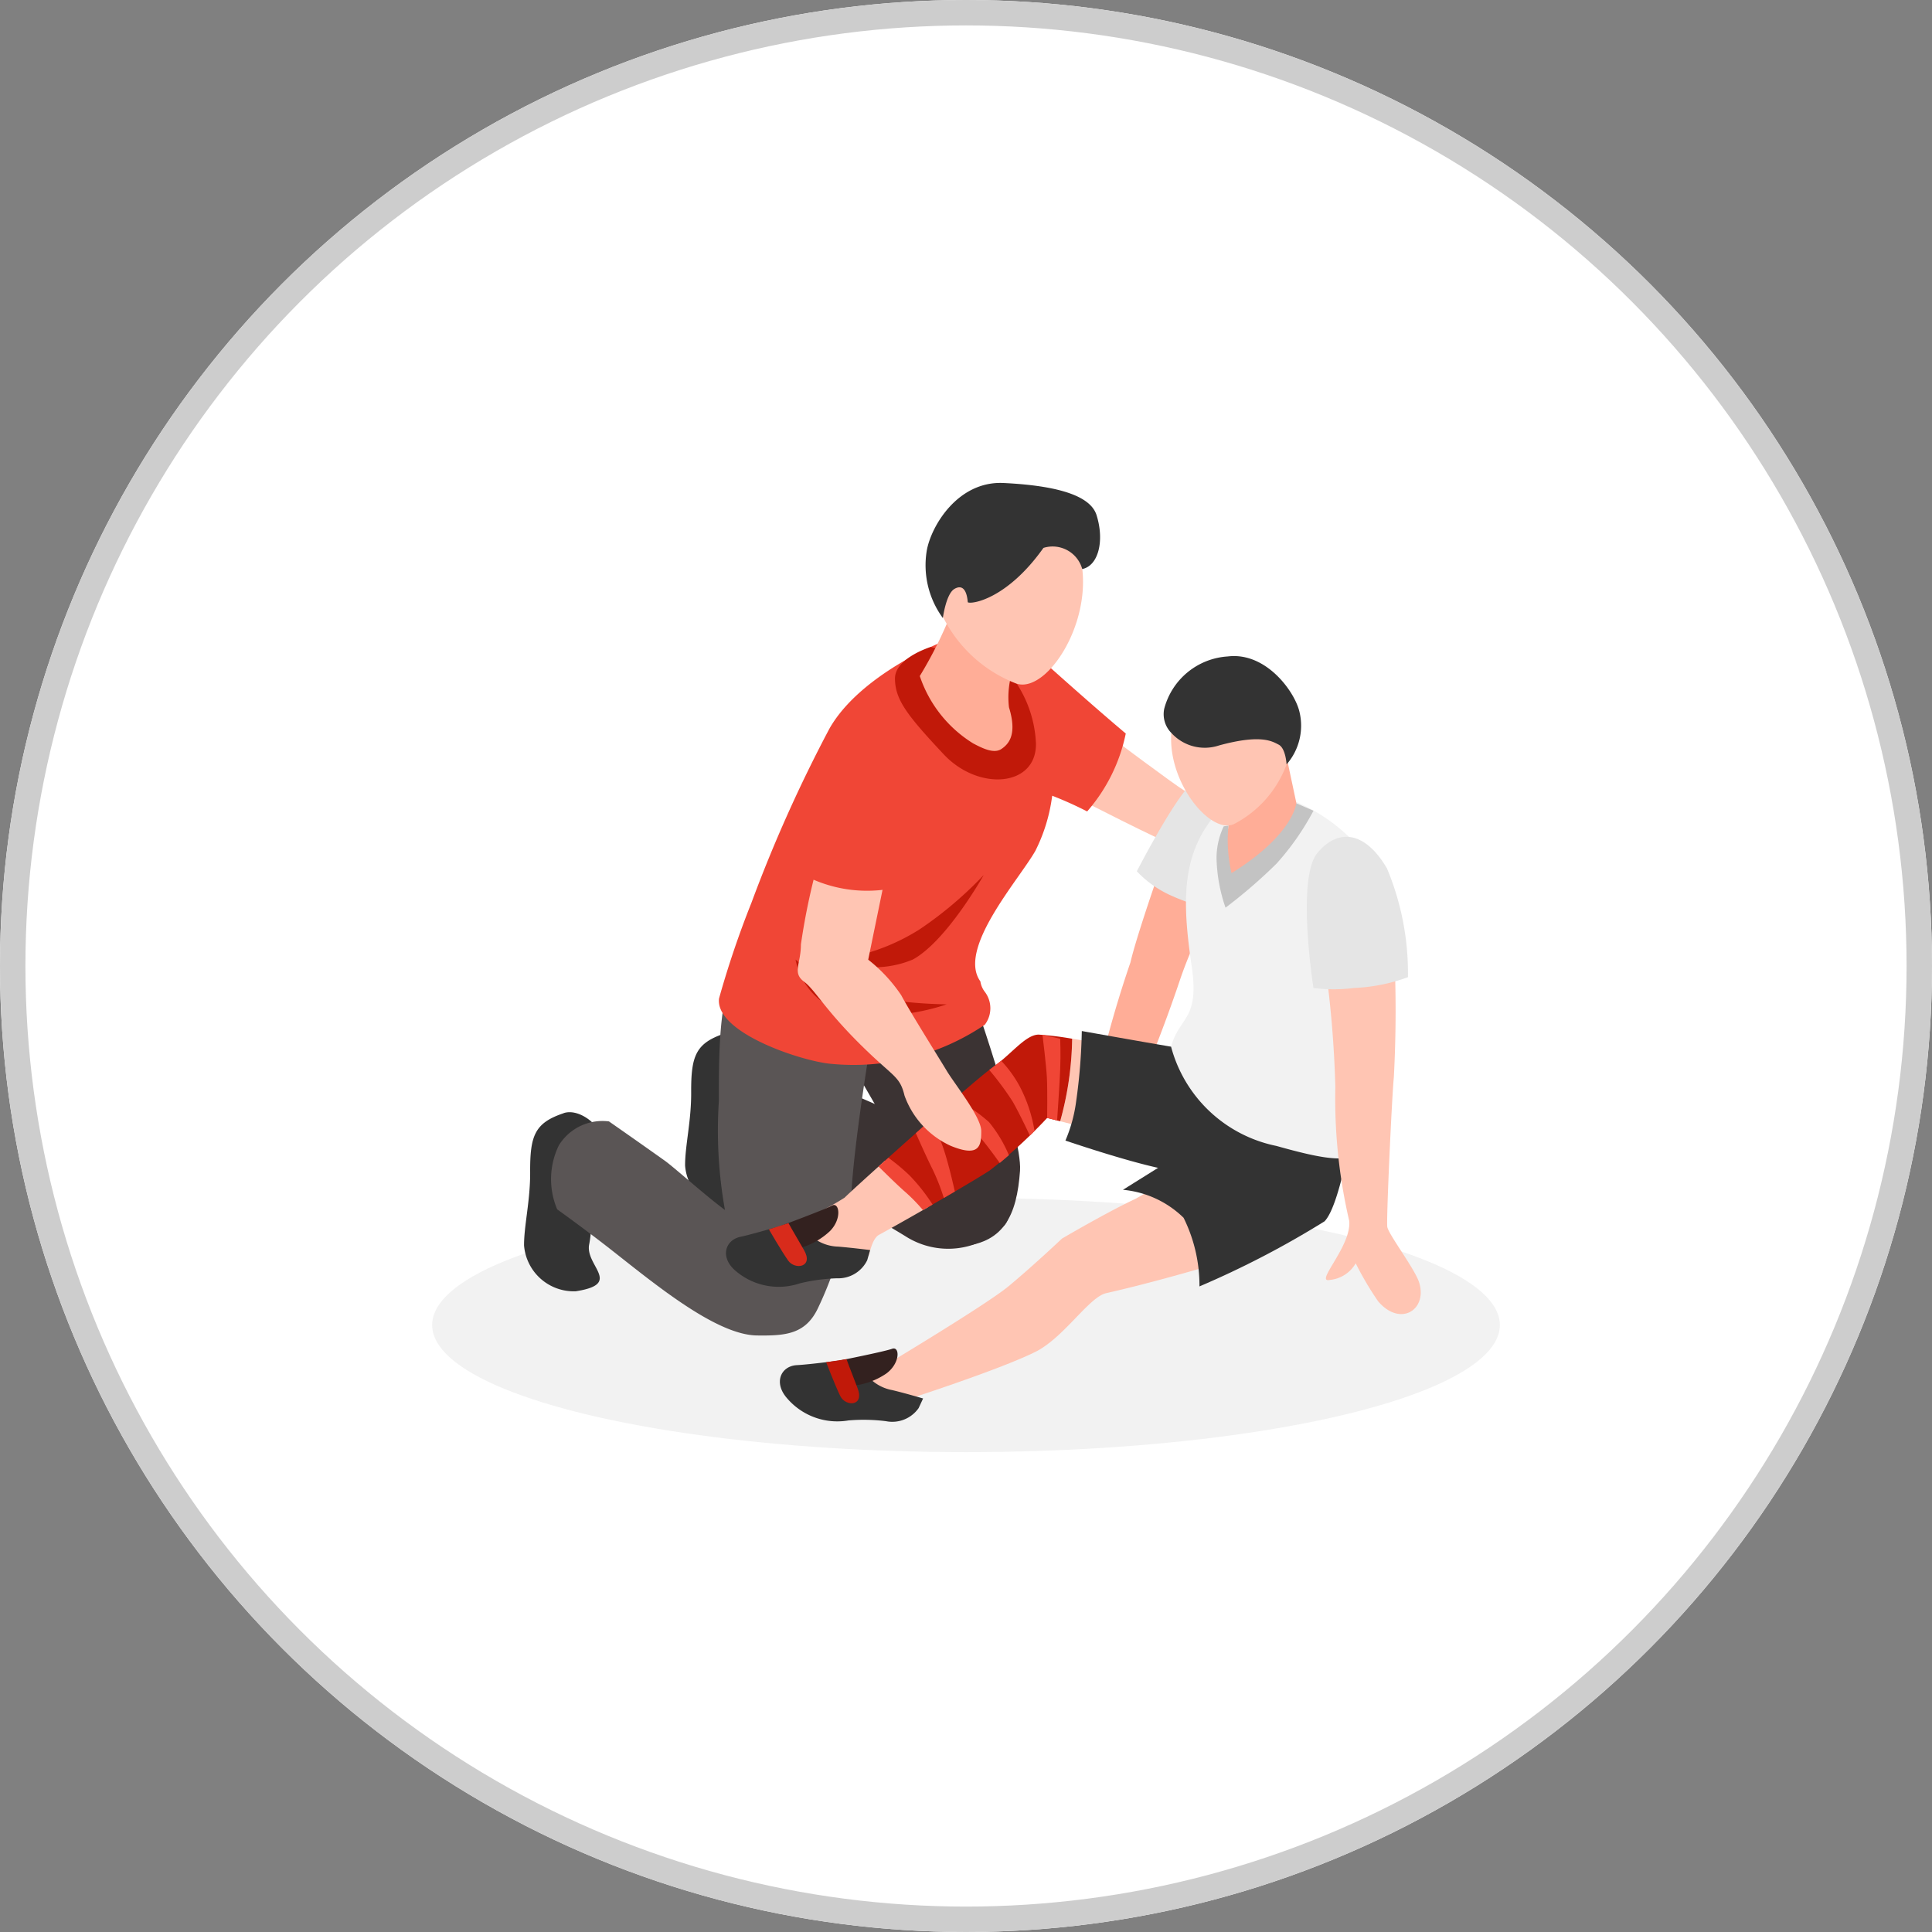 <svg xmlns="http://www.w3.org/2000/svg" width="76" height="76" viewBox="0 0 76 76">
  <rect x="0" y="0" width="76" height="76" fill="#808080" stroke="none"/>
  <g id="Group_182586" data-name="Group 182586" transform="translate(-7393 -687)">
    <g id="Ellipse_1666" data-name="Ellipse 1666" transform="translate(7393 687)" fill="#fff" stroke="#cdcdcd" stroke-width="1">
      <circle cx="38" cy="38" r="38" stroke="none"/>
      <circle cx="38" cy="38" r="37.5" fill="none"/>
    </g>
    <g id="Group_182585" data-name="Group 182585" transform="translate(3.138 2)">
      <ellipse id="Ellipse_1676" data-name="Ellipse 1676" cx="21" cy="5" rx="21" ry="5" transform="translate(7406.862 732.123)" fill="#f2f2f2"/>
      <path id="Path_46529" data-name="Path 46529" d="M47.305,21.31s2.472,1.851,2.849,2.076,2.464.991,3.053,1.2,0,1.9,0,1.9-2.9-.777-3.326-.889-4-1.937-4.226-2.062,1.651-2.226,1.651-2.226" transform="translate(7386.271 692.697)" fill="#ffc5b3"/>
      <path id="Path_46530" data-name="Path 46530" d="M44.717,16.934c-1.762-1.484-4.071-3.586-4.071-3.586l-.963,5.389A14.412,14.412,0,0,1,43.2,20a6.706,6.706,0,0,0,1.519-3.065" transform="translate(7389.428 696.92)" fill="#f04636"/>
      <path id="Path_46531" data-name="Path 46531" d="M33.591,49c.1-1.369-2-7.3-2-7.3s-5.207-1.557-5.039,2.393l4.558,7.9c1.845-.071,2.356-1.223,2.482-2.987" transform="translate(7396.396 682.041)" fill="#3b3333"/>
      <path id="Path_46532" data-name="Path 46532" d="M20.6,53.014s4.28,2.43,5.264,3.045a3.116,3.116,0,0,0,3.866-.434c1.05-1.216-2.663-3.742-2.784-3.782-.833-.278-4.4-2.067-5.226-2.04-1.9.062-1.119,3.212-1.119,3.212" transform="translate(7399.636 677.584)" fill="#3b3333"/>
      <path id="Path_46533" data-name="Path 46533" d="M1.557,52.753c-1.138.38-1.325.88-1.317,2.32C.245,56.207-.005,57.179,0,57.958a1.964,1.964,0,0,0,2.032,1.8c1.87-.291.359-1,.53-1.848s.186-3.256.483-3.822-.762-1.581-1.489-1.338" transform="translate(7410.477 676.038)" fill="#333"/>
      <path id="Path_46534" data-name="Path 46534" d="M15.046,46.074c-1.138.38-1.325.88-1.317,2.32.006,1.134-.245,2.106-.239,2.885a1.964,1.964,0,0,0,2.032,1.8c1.87-.291.359-1,.53-1.848s.186-3.256.483-3.822-.762-1.581-1.489-1.338" transform="translate(7403.322 679.58)" fill="#333"/>
      <path id="Path_46535" data-name="Path 46535" d="M9.671,40.363c-.781.879-.816,3.163-.81,5.352A17.723,17.723,0,0,0,9.1,50.008c-.809-.6-1.99-1.67-2.364-1.937-1.052-.749-2.2-1.548-2.2-1.548a2.016,2.016,0,0,0-1.972.945A3.044,3.044,0,0,0,2.5,49.982s1.137.815,2.18,1.635c1.74,1.369,4.1,3.309,5.683,3.327,1.108.013,1.924-.033,2.416-1.119a14.446,14.446,0,0,0,1.3-4.555c.133-2.283.889-6.676.889-6.676a26.583,26.583,0,0,1-5.295-2.231" transform="translate(7409.28 682.59)" fill="#5a5555"/>
      <path id="Path_46536" data-name="Path 46536" d="M28.783,14.188a30,30,0,0,1-3.713-.841s-3.192,1.267-4.4,3.395a56.577,56.577,0,0,0-3.068,6.85,37.367,37.367,0,0,0-1.275,3.765c-.157,1.292,2.991,2.39,4.3,2.561a9.221,9.221,0,0,0,6.154-1.527,1.07,1.07,0,0,0-.006-1.305.873.873,0,0,1-.167-.4c-.921-1.282,1.51-3.989,2.161-5.133a6.685,6.685,0,0,0,.655-2.107c.262-1.4.441-3.981-.645-5.261" transform="translate(7401.82 696.92)" fill="#f04636"/>
      <path id="Path_46537" data-name="Path 46537" d="M25.318,41.311a6.976,6.976,0,0,1-2.573-1.389,2.728,2.728,0,0,0,1.935,2.1,8.49,8.49,0,0,0,4.012-.338,17.8,17.8,0,0,1-3.374-.371" transform="translate(7398.412 682.824)" fill="#c11909"/>
      <path id="Path_46538" data-name="Path 46538" d="M26.08,36.166a3.956,3.956,0,0,0,3.045,0c1.335-.727,2.79-3.325,2.79-3.325a15.005,15.005,0,0,1-2.511,2.13,8.088,8.088,0,0,1-3.324,1.2" transform="translate(7396.644 686.58)" fill="#c11909"/>
      <path id="Path_46539" data-name="Path 46539" d="M32.481,13.736s-1.419.433-1.408,1.252.458,1.416,1.921,2.975c1.374,1.464,3.663,1.273,3.624-.442a4.669,4.669,0,0,0-1.169-2.884Z" transform="translate(7393.995 696.714)" fill="#c11909"/>
      <path id="Path_46540" data-name="Path 46540" d="M36.813,12.668,34.555,10a16.609,16.609,0,0,1-1.4,2.9,4.972,4.972,0,0,0,2.1,2.65c.34.178.8.417,1.1.226.318-.207.632-.594.309-1.645a3.392,3.392,0,0,1,.151-1.471" transform="translate(7392.889 698.694)" fill="#ffad97"/>
      <path id="Path_46541" data-name="Path 46541" d="M35.492,1.642a4.2,4.2,0,0,0-.681,4.138,5.384,5.384,0,0,0,2.874,2.611c1.323.458,3.45-3.047,2.3-5.619a2.809,2.809,0,0,0-4.491-1.131" transform="translate(7392.151 703.497)" fill="#ffc5b3"/>
      <path id="Path_46542" data-name="Path 46542" d="M39.795,3.387a1.209,1.209,0,0,0-1.527-.834c-1.426,2.012-2.819,2.227-2.976,2.139-.044-.536-.243-.694-.531-.522-.326.2-.449,1.142-.449,1.142a3.512,3.512,0,0,1-.633-2.655C33.85,1.694,34.9-.087,36.7,0s3.388.4,3.658,1.265c.32,1.02.066,1.993-.562,2.119" transform="translate(7392.64 704)" fill="#333"/>
      <path id="Path_46543" data-name="Path 46543" d="M50.787,28.831s-1.443,4.017-1.741,5.316A45.63,45.63,0,0,0,47.5,39.841c-.146.907,1.184.788,1.184.788a56.69,56.69,0,0,0,2.34-5.88,16.764,16.764,0,0,1,2.171-4.2Z" transform="translate(7385.286 688.707)" fill="#ffad97"/>
      <path id="Path_46544" data-name="Path 46544" d="M28.167,64.838s4.857-2.886,5.837-3.7S36.1,59.267,36.1,59.267s1.761-1.035,2.882-1.559A19.528,19.528,0,0,0,41.912,55.7l2.915,3.747s-3.943,1.279-6.988,1.967c-.681.154-1.669,1.764-2.805,2.32-1.566.767-5.5,2.018-5.5,2.018Z" transform="translate(7395.537 674.456)" fill="#ffc5b3"/>
      <path id="Path_46545" data-name="Path 46545" d="M27.107,57.775a4.2,4.2,0,0,0-.965-1c-.809.727-1.451,1.313-1.59,1.453a10.741,10.741,0,0,1-2.037,1.011A3.094,3.094,0,0,0,25.5,60.513c.091-.335.189-.714.423-.833.188-.1,1.011-.56,1.905-1.074a4.591,4.591,0,0,1-.718-.832" transform="translate(7398.534 673.885)" fill="#ffc5b3"/>
      <path id="Path_46546" data-name="Path 46546" d="M48.078,47.009s-1.509-.27-2.693-.453a12.685,12.685,0,0,1-.471,3.246l2.226.563Z" transform="translate(7386.653 679.305)" fill="#ffc5b3"/>
      <path id="Path_46547" data-name="Path 46547" d="M36.271,46.209c-.518.013-1.08.792-1.823,1.31-.488.34-2.661,2.258-4.21,3.651a4.184,4.184,0,0,1,.965,1,4.575,4.575,0,0,0,.718.831c.969-.558,2.022-1.176,2.439-1.45a19.257,19.257,0,0,0,2.256-2.064l.513.13a12.727,12.727,0,0,0,.471-3.246,12.444,12.444,0,0,0-1.33-.163" transform="translate(7394.438 679.49)" fill="#c11909"/>
      <path id="Path_46548" data-name="Path 46548" d="M29.7,56.862s.718.718,1.068,1.018a6.784,6.784,0,0,1,.68.7l.378-.218a7.328,7.328,0,0,0-.91-1.152,8.139,8.139,0,0,0-.829-.691Z" transform="translate(7394.722 674.024)" fill="#f04636"/>
      <path id="Path_46549" data-name="Path 46549" d="M32.823,53.922s.419.953.661,1.428a8.389,8.389,0,0,1,.44,1.123l.433-.254s-.232-1.066-.457-1.718a4.134,4.134,0,0,0-.536-1.06Z" transform="translate(7393.066 675.653)" fill="#f04636"/>
      <path id="Path_46550" data-name="Path 46550" d="M35.066,52.1a6.41,6.41,0,0,1,1.415.934c.361.408.832,1.08.832,1.08l.36-.307a5.22,5.22,0,0,0-.781-1.3,6.509,6.509,0,0,0-1.343-.924Z" transform="translate(7391.877 676.636)" fill="#f04636"/>
      <path id="Path_46551" data-name="Path 46551" d="M38.971,48.763A11.911,11.911,0,0,1,39.888,50c.275.475.679,1.343.679,1.343l.184-.183a5.731,5.731,0,0,0-.567-1.722,4.634,4.634,0,0,0-.745-1.037Z" transform="translate(7389.806 678.326)" fill="#f04636"/>
      <path id="Path_46552" data-name="Path 46552" d="M43.43,46.225s.148,1.188.174,1.679.01,1.592.01,1.592l.392.1s.095-1.374.121-2,0-1.216,0-1.216Z" transform="translate(7387.44 679.481)" fill="#f04636"/>
      <path id="Path_46553" data-name="Path 46553" d="M46,45.922a22.306,22.306,0,0,1-.221,2.755,5.841,5.841,0,0,1-.423,1.548s2.313.793,3.768,1.1,2.922.611,2.922.611L53.153,50s-2.038-3.234-2.548-3.293-4.6-.79-4.6-.79" transform="translate(7386.417 679.642)" fill="#333"/>
      <path id="Path_46554" data-name="Path 46554" d="M56.708,50.505,50.17,54.593a3.917,3.917,0,0,1,2.385,1.1,6,6,0,0,1,.625,2.7A36.218,36.218,0,0,0,58.1,55.833c.626-.641,1.127-3.925,1.127-3.925Z" transform="translate(7383.866 677.211)" fill="#333"/>
      <path id="Path_46555" data-name="Path 46555" d="M19.829,61.757s-1.725.522-2.342.654-.816.829-.168,1.358a2.6,2.6,0,0,0,2.5.474,7.051,7.051,0,0,1,1.468-.2,1.266,1.266,0,0,0,1.187-.711l.114-.4s-.695-.088-1.252-.135a1.678,1.678,0,0,1-1.512-1.036" transform="translate(7401.502 671.242)" fill="#333"/>
      <path id="Path_46556" data-name="Path 46556" d="M21.559,61.3s1.7-.628,1.985-.787.414.505-.074,1a2.836,2.836,0,0,1-1.18.666,2.161,2.161,0,0,1-.732-.877" transform="translate(7399.042 671.913)" fill="#33211f"/>
      <path id="Path_46557" data-name="Path 46557" d="M20.509,62.244s.494.855.76,1.231,1.019.262.616-.425S21.28,62,21.28,62Z" transform="translate(7399.599 671.115)" fill="#d82b1b"/>
      <path id="Path_46558" data-name="Path 46558" d="M24.517,73.308s-1.785.245-2.415.278-.936.691-.378,1.314a2.6,2.6,0,0,0,2.4.862,7.049,7.049,0,0,1,1.482.029,1.266,1.266,0,0,0,1.284-.516l.175-.377s-.672-.2-1.215-.33a1.677,1.677,0,0,1-1.331-1.261" transform="translate(7399.109 665.115)" fill="#333"/>
      <path id="Path_46559" data-name="Path 46559" d="M26.393,72.98s1.778-.353,2.084-.465.33.563-.229.974a2.837,2.837,0,0,1-1.27.472,2.165,2.165,0,0,1-.585-.981" transform="translate(7396.478 665.543)" fill="#33211f"/>
      <path id="Path_46560" data-name="Path 46560" d="M25.308,73.517s.354.922.557,1.335.965.419.675-.323-.432-1.133-.432-1.133Z" transform="translate(7397.053 665.069)" fill="#c11909"/>
      <path id="Path_46561" data-name="Path 46561" d="M51.33,28.339a4.2,4.2,0,0,0,1.3.934,8.214,8.214,0,0,0,1.455.508s2.086-3.525,1.457-4.314-1.32-1.047-1.96-.648-2.249,3.519-2.249,3.519" transform="translate(7383.25 690.933)" fill="#e5e5e5"/>
      <path id="Path_46562" data-name="Path 46562" d="M54.205,35.762a5.4,5.4,0,0,0,4.142,3.9c2.436.683,3.2.712,3.876-.278,0-2.186.761-9.895-.63-11.47a6.883,6.883,0,0,0-3.221-2.056s-1.235-1.081-2.782,1.249c-1.035,1.559-.875,3.433-.57,5.528s-.508,1.951-.814,3.125" transform="translate(7381.725 690.416)" fill="#f2f2f2"/>
      <path id="Path_46563" data-name="Path 46563" d="M67.049,39.419a42.79,42.79,0,0,1,.429,5.016,21.228,21.228,0,0,0,.546,5.264c.1.994-1.392,2.459-.76,2.322a1.313,1.313,0,0,0,1.015-.654,12.2,12.2,0,0,0,.886,1.5c.873,1.015,1.937.329,1.612-.737-.163-.535-1.215-1.906-1.256-2.2s.18-5.091.258-5.879a49.131,49.131,0,0,0,.008-5.079Z" transform="translate(7374.913 683.328)" fill="#ffc5b3"/>
      <path id="Path_46564" data-name="Path 46564" d="M65.835,35.586a6.185,6.185,0,0,0,1.6,0,6.964,6.964,0,0,0,2.116-.424,10.661,10.661,0,0,0-.826-4.281c-.845-1.441-1.9-1.605-2.736-.605s-.155,5.31-.155,5.31" transform="translate(7375.696 688.278)" fill="#e5e5e5"/>
      <path id="Path_46565" data-name="Path 46565" d="M58.881,24.539l-.2,1.436-.063.448s-.334,1.259.054,1.413c.354.14,1.409-.8,1.843-1.2a3.775,3.775,0,0,0,1.034-1.2L61.009,22.9Z" transform="translate(7379.458 691.855)" fill="#ffad97"/>
      <path id="Path_46566" data-name="Path 46566" d="M57.834,16.222a2.258,2.258,0,0,0-3.488,1.3c-.693,2.158,1.318,4.769,2.335,4.286a4.333,4.333,0,0,0,2.065-2.342,3.379,3.379,0,0,0-.912-3.246" transform="translate(7381.726 695.607)" fill="#ffc5b3"/>
      <path id="Path_46567" data-name="Path 46567" d="M53.866,17.5a1.771,1.771,0,0,0,1.893.514c1.659-.453,2.095-.16,2.345-.033.283.143.313.78.313.78a2.317,2.317,0,0,0,.5-2.1c-.2-.791-1.319-2.331-2.813-2.148a2.763,2.763,0,0,0-2.5,2.06,1.052,1.052,0,0,0,.263.931" transform="translate(7382.055 696.31)" fill="#333"/>
      <path id="Path_46568" data-name="Path 46568" d="M58.29,27.734a2.962,2.962,0,0,0-.282,1.259,6.406,6.406,0,0,0,.354,1.941A20.175,20.175,0,0,0,60.369,29.2a10.281,10.281,0,0,0,1.453-2.08l-.676-.292s-.106,1.235-2.547,2.747a5.7,5.7,0,0,1-.122-1.867Z" transform="translate(7379.709 689.772)" fill="#c3c3c3"/>
      <path id="Path_46569" data-name="Path 46569" d="M23.827,30.81a25.862,25.862,0,0,0-.774,3.564c0,.768-.349,1.114.123,1.465s.847,1.177,2.553,2.8c1,.953,1.227.962,1.4,1.684A3.45,3.45,0,0,0,28.953,42.3c1.153.472,1.194-.037,1.194-.586s-1.05-1.854-1.358-2.368S27.329,37,27,36.374a6.1,6.1,0,0,0-1.3-1.4l.9-4.384Z" transform="translate(7398.315 687.777)" fill="#ffc5b3"/>
      <path id="Path_46570" data-name="Path 46570" d="M27.279,26.208a9.283,9.283,0,0,0,.594-2.162c.123-1.4.948-4.354-1.93-4.48-1.743-.076-1.9,1.986-2.515,4.792-.106.482-.177.938-.235,1.38a5.33,5.33,0,0,0,4.086.47" transform="translate(7398.175 693.622)" fill="#f04636"/>
      <rect id="Rectangle_19720" data-name="Rectangle 19720" width="35.271" height="36.92" transform="translate(7410.477 704)" fill="none"/>
    </g>
  </g>
</svg>
